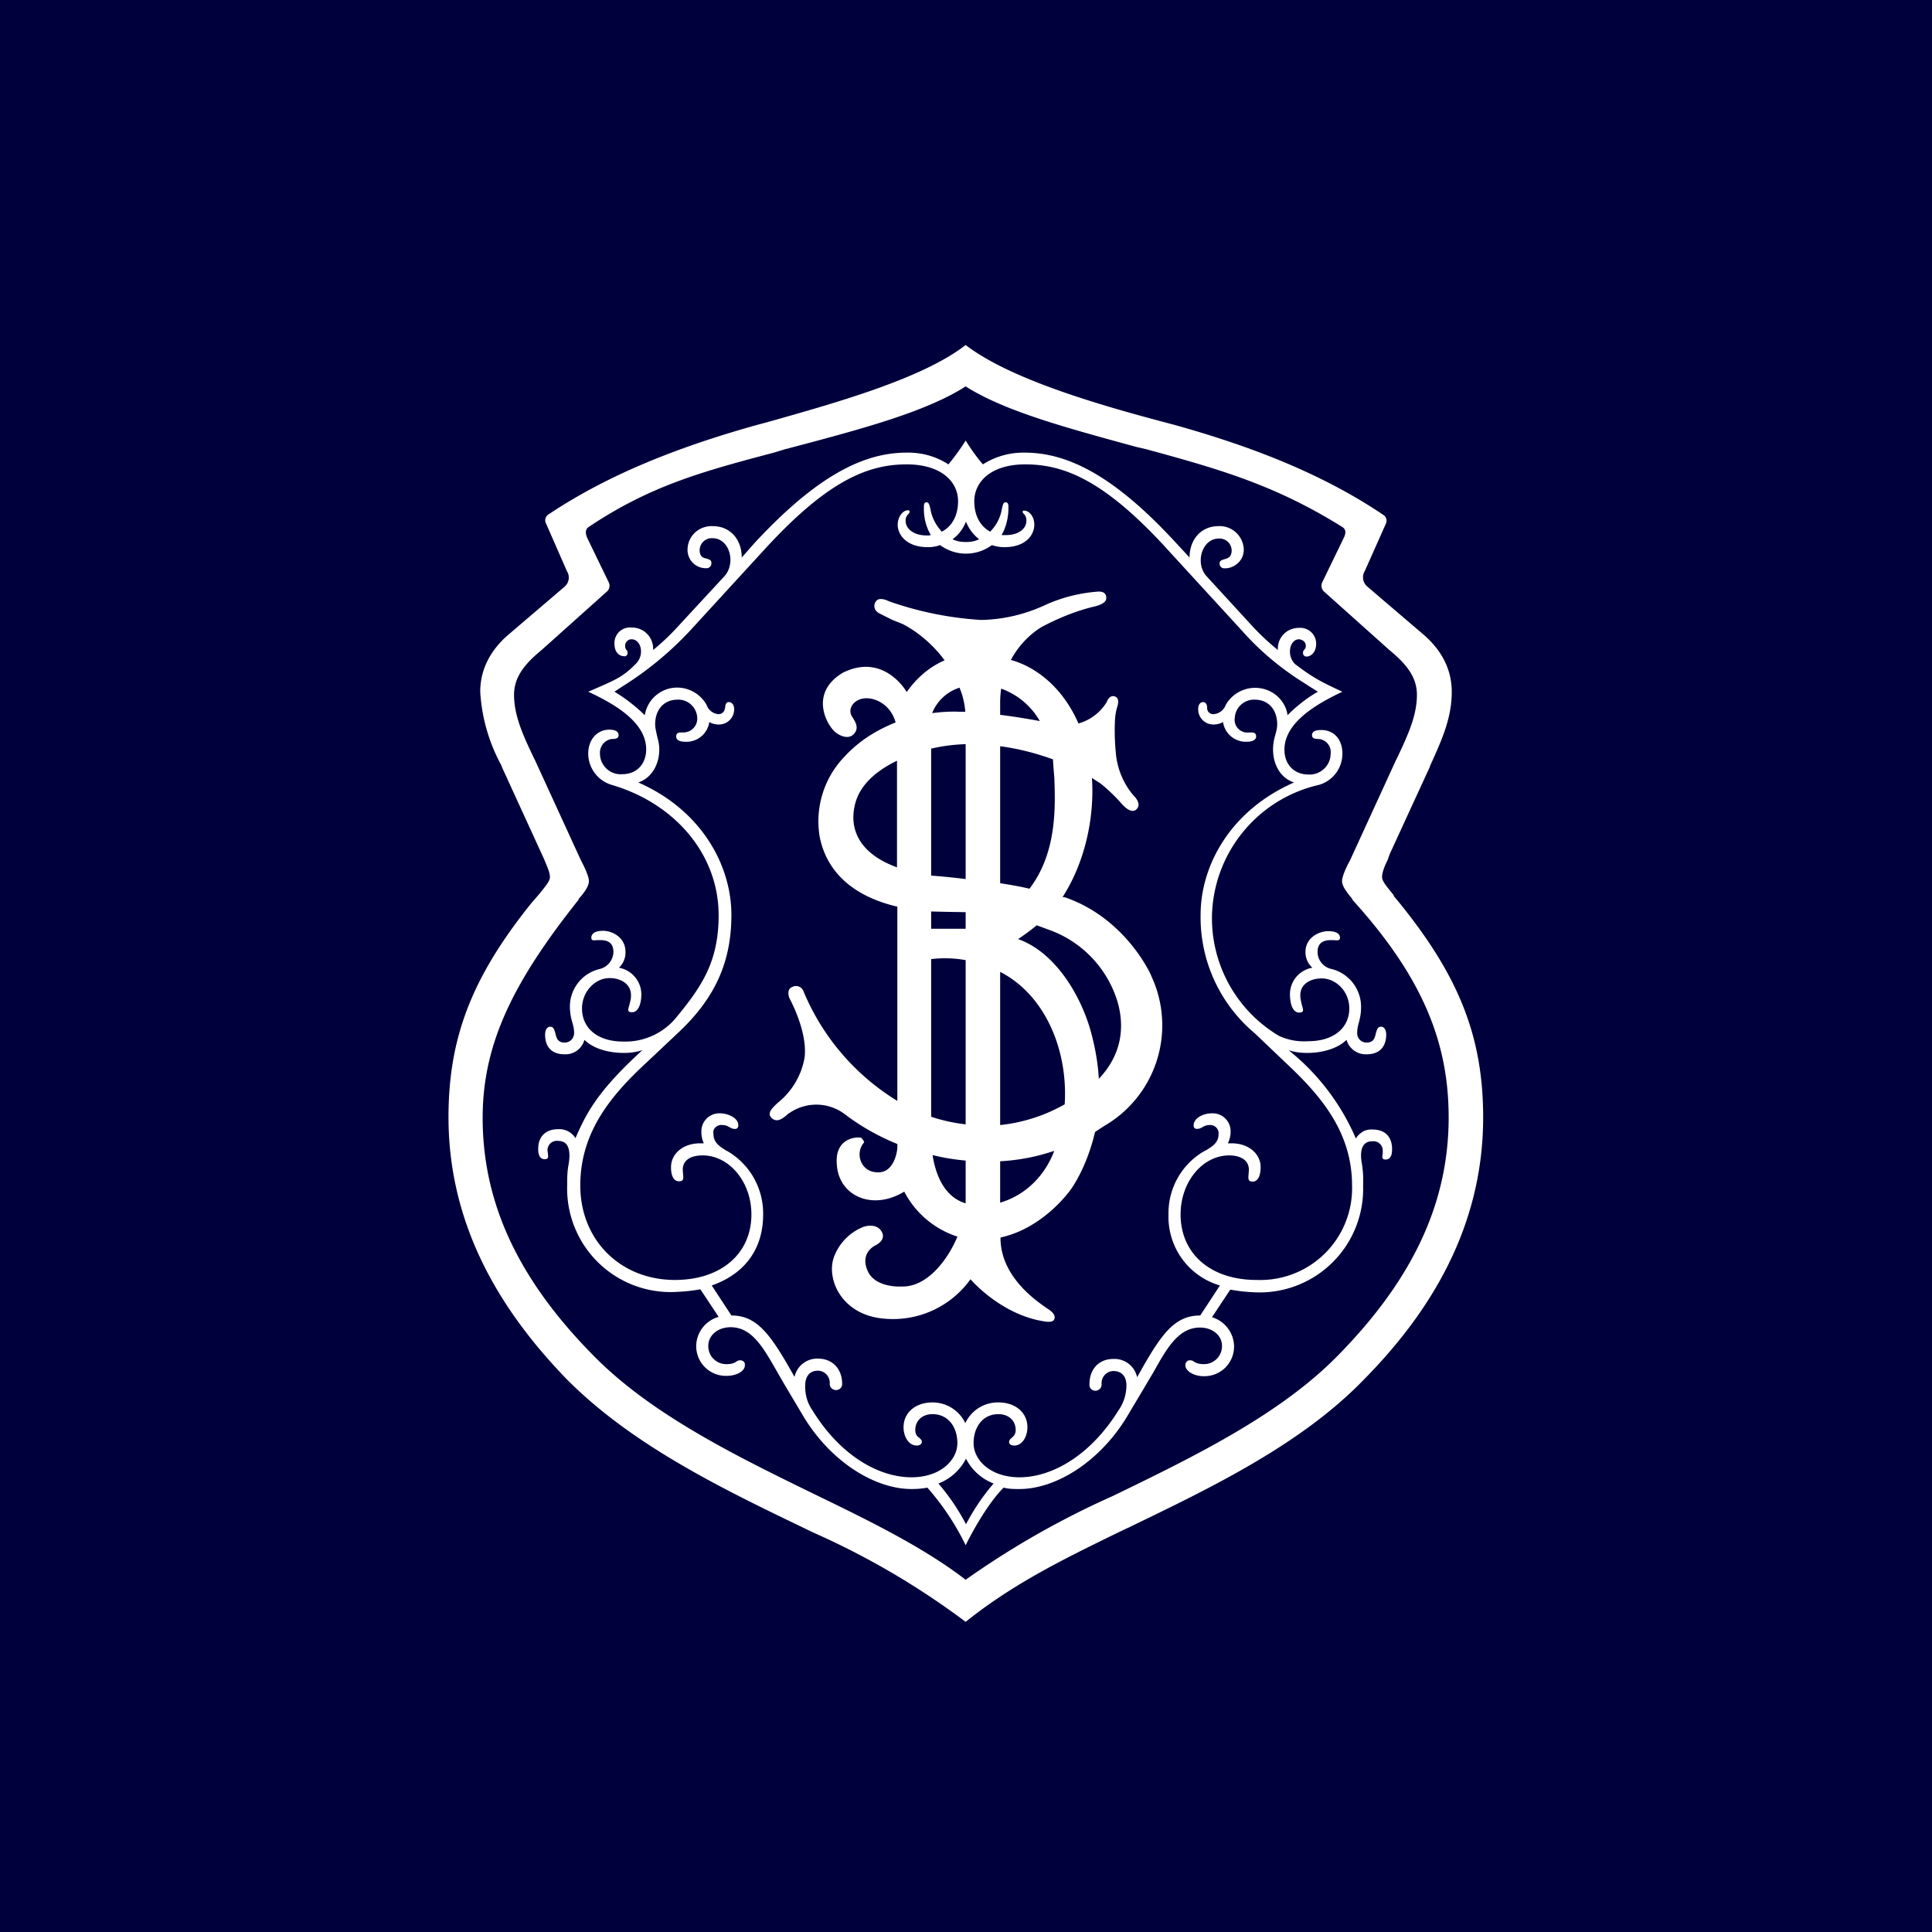 <svg xmlns="http://www.w3.org/2000/svg" width="56" height="56"><path fill="#00003C" d="M0 0h56v56H0z"/><path fill="#fff" fill-rule="evenodd" d="M34.22 35.2c0 1.14.87 1.9 2.2 1.9h.02a2.66 2.66 0 0 0 2.75-2.74c0-1.56-.92-2.62-1.95-3.58l-.87-.83a4.38 4.38 0 0 1-1.57-3.43c0-1.45.88-3.04 2.71-3.84-.38-.12-.61-.5-.61-.96 0-.16.03-.29.06-.4s.06-.21.06-.32c0-.45-.27-.72-.65-.72a.56.56 0 0 0-.58.53.37.37 0 0 0 .42.42c.12 0 .2 0 .2.12 0 .1-.12.15-.27.15a.67.67 0 0 1-.69-.57.56.56 0 0 1-.27.07.44.44 0 0 1-.45-.45c0-.08.03-.2.15-.2.07 0 .11.08.11.16a.18.18 0 0 0 .05.14.18.18 0 0 0 .14.05.41.41 0 0 0 .35-.27.98.98 0 0 1 1.46-.28c.18.15.3.35.33.58.26-.26.56-.5.88-.68l-.27-.17c-.2-.13-.4-.25-.6-.4a8 8 0 0 1-1.35-1.22l-2.1-2.29c-1.83-2.02-3.01-2.51-4.16-2.51-.99 0-1.48.5-1.48 1.07 0 .42.18.73.46.88.18-.18.3-.41.34-.66.04-.19.07-.19.11-.19.08 0 .08.08.08.16 0 .27-.06.55-.2.79h.12c.38 0 .6-.19.6-.41a.25.25 0 0 0-.07-.2c-.07-.07-.03-.1 0-.1.16 0 .3.18.3.41 0 .27-.22.65-.87.65q-.18 0-.36-.06a1.26 1.26 0 0 1-1.5 0c-.11.04-.23.06-.35.06-.65 0-.88-.38-.88-.65 0-.23.15-.42.3-.42.04 0 .08.04 0 .12a.24.24 0 0 0-.07.19c0 .22.23.42.6.42h.07l.06-.01a1.5 1.5 0 0 1-.2-.8c0-.07 0-.15.07-.15.04 0 .08 0 .12.2.04.24.16.47.33.65.29-.15.47-.46.47-.88 0-.58-.5-1.07-1.49-1.07-1.15 0-2.33.5-4.16 2.51l-2.1 2.29a9.7 9.7 0 0 1-2 1.65l-.21.14c.32.19.61.42.88.68a.95.95 0 0 1 .95-.8.98.98 0 0 1 .84.5.4.4 0 0 0 .34.27.18.18 0 0 0 .18-.12l.02-.07c0-.08.03-.16.1-.16.12 0 .16.12.16.2a.44.44 0 0 1-.46.45.56.56 0 0 1-.26-.07.67.67 0 0 1-.7.57c-.14 0-.26-.04-.26-.15 0-.12.08-.12.2-.12a.4.4 0 0 0 .41-.42.55.55 0 0 0-.57-.53c-.38 0-.65.27-.65.72 0 .1.03.2.05.31.03.12.07.25.07.41 0 .46-.24.84-.61.96 1.83.8 2.7 2.4 2.7 3.84 0 1.33-.45 2.4-1.56 3.43l-.88.83c-1.03.95-1.94 2.02-1.94 3.58 0 1.6 1.18 2.74 2.74 2.74 1.34 0 2.22-.76 2.22-1.9 0-.95-.65-1.71-1.41-1.71-.31 0-.58.11-.58.42l.01.13c.01.12.02.2-.12.2-.12 0-.23-.1-.23-.41 0-.38.34-.69.84-.69h.11a.8.8 0 0 1-.07-.34.52.52 0 0 1 .53-.53c.27 0 .54.15.54.34a.1.1 0 0 1-.03.09.1.1 0 0 1-.09.02c-.05 0-.08-.02-.12-.04-.06-.03-.11-.07-.22-.07a.24.24 0 0 0-.26.16.24.24 0 0 0 0 .1c0 .25.19.37.37.48l.04.02a2.09 2.09 0 0 1 1.03 1.83c0 1.07-.6 1.75-1.49 2.06l.57.87c.76 0 1.15.57 1.83 1.78a.67.67 0 0 1 .68-.53c.42 0 .7.3.7.73a.17.17 0 0 1-.16.18.18.18 0 0 1-.2-.18.35.35 0 0 0-.34-.38c-.26 0-.37.19-.37.42-.01.26.06.52.21.73.8 1.3 1.91 1.94 2.87 1.94.84 0 1.33-.5 1.33-.99 0-.46-.26-.84-.72-.84-.31 0-.5.2-.5.46 0 .13.06.19.12.23.04.04.07.06.07.11 0 .08-.08.11-.15.11-.23 0-.38-.26-.38-.53 0-.42.34-.72.84-.72a1.05 1.05 0 0 1 .95.6 1.04 1.04 0 0 1 .96-.6c.5 0 .84.3.84.72 0 .27-.15.53-.38.53-.08 0-.15-.03-.15-.1 0-.06.03-.08.07-.12.05-.04.12-.1.12-.23 0-.27-.2-.46-.5-.46-.46 0-.72.38-.72.84 0 .5.5.99 1.33.99.96 0 2.07-.65 2.87-1.94.15-.21.23-.47.23-.73 0-.22-.11-.41-.38-.41a.35.35 0 0 0-.34.37.18.18 0 0 1-.2.2.17.17 0 0 1-.15-.2c0-.42.27-.72.69-.72a.67.67 0 0 1 .69.53c.68-1.22 1.06-1.79 1.83-1.79l.57-.87a2.07 2.07 0 0 1-1.49-2.06 2.07 2.07 0 0 1 1.03-1.83l.04-.02.02-.01c.18-.11.36-.22.36-.46a.24.24 0 0 0-.26-.27c-.11 0-.17.04-.22.07-.04.02-.08.04-.13.04a.1.1 0 0 1-.1-.04.1.1 0 0 1-.01-.07c0-.19.26-.34.53-.34a.52.52 0 0 1 .54.53c0 .12-.03.24-.08.34h.11c.5 0 .84.31.84.69 0 .3-.11.42-.23.42-.14 0-.13-.09-.12-.21l.01-.13c0-.3-.27-.42-.57-.42-.77 0-1.41.76-1.41 1.71M27.2 43c.31.36.58.76.8 1.18.22-.42.49-.82.8-1.18a1.5 1.5 0 0 1-.8-.72 1.5 1.5 0 0 1-.8.72m.8-27.29c.13 0 .26-.02.38-.08a1.2 1.2 0 0 1-.38-.51c-.08.2-.21.38-.39.51.12.06.25.08.39.08M39.5 32.8a.55.55 0 0 1 .3-.06h-.02c.38 0 .57.22.57.57 0 .07 0 .3-.19.3-.11 0-.1-.08-.08-.17v-.1a.27.27 0 0 0-.3-.26c-.3 0-.38.26-.3.68.03.2.04.4.03.61a3 3 0 0 1-3.09 3.09 5 5 0 0 1-.76-.08l-.53.8a.9.9 0 0 1 .64.83.86.86 0 0 1-.88.88c-.3 0-.53-.16-.53-.31a.14.14 0 0 1 .1-.15h.05c.05 0 .07.02.1.04.05.03.12.07.28.07a.52.52 0 0 0 .53-.53c0-.3-.27-.53-.64-.53-.62 0-.96.6-1.35 1.3l-.22.37-.5.84c-.8 1.37-2.1 2.17-3.16 2.17-.16 0-.31 0-.46-.04-.46.46-.92 1.3-1.1 1.67a7.4 7.4 0 0 0-1.11-1.67c-.16.03-.3.04-.46.04-1.07 0-2.37-.8-3.17-2.17l-.5-.84-.22-.38c-.4-.7-.73-1.3-1.35-1.3-.38 0-.65.24-.65.54a.52.52 0 0 0 .54.53c.15 0 .22-.04.27-.07.03-.02.06-.04.1-.04a.14.14 0 0 1 .15.09v.06c0 .15-.22.3-.53.3a.86.86 0 0 1-.88-.87.89.89 0 0 1 .65-.84l-.53-.8c-.26.05-.51.07-.77.08a3 3 0 0 1-3.09-3.09c0-.2 0-.4.04-.6.07-.42 0-.69-.3-.69a.27.27 0 0 0-.31.27l.01.09c.01.09.03.17-.09.17-.19 0-.19-.23-.19-.3 0-.34.2-.57.58-.57a.55.55 0 0 1 .5.26c.3-.68.6-1.33 1.94-2.55a1.8 1.8 0 0 1-.53.08c-.42 0-.88-.11-1.15-.38a.57.57 0 0 1-.57.42c-.42 0-.57-.26-.57-.57 0-.11.04-.23.15-.23.1 0 .12.1.15.2.03.12.06.26.27.26a.27.27 0 0 0 .26-.2.3.3 0 0 0 .01-.1c0-.09-.02-.18-.05-.28a1.6 1.6 0 0 1-.07-.41 1.12 1.12 0 0 1 .85-1.14.52.52 0 0 0 .41-.5c0-.3-.22-.34-.37-.34h-.1c-.1.01-.17.02-.17-.07 0-.12.11-.2.34-.2.28 0 .65.2.65.61a.6.6 0 0 1-.19.46.79.79 0 0 1 .65.76c0 .27-.08.53-.27.53-.14 0-.12-.07-.08-.2.02-.08.05-.18.05-.29 0-.34-.31-.5-.62-.5-.42 0-.8.39-.8.88 0 .58.46.96 1.19.96a1.91 1.91 0 0 0 1.51-.66c.76-.92 1.26-1.64 1.26-3 0-1.76-1.26-3.24-3.1-3.78a.95.95 0 0 1-.68-.91c0-.38.24-.69.61-.69.15 0 .27.04.27.16 0 .11-.12.11-.2.11a.4.4 0 0 0-.34.42.6.6 0 0 0 .65.6c.42 0 .69-.3.69-.72 0-.8-.95-1.33-1.68-1.67l.37-.16c.4-.18.65-.28 1-.64a.5.5 0 0 0 .16-.37c0-.2-.12-.35-.27-.35a.18.18 0 0 0-.14.06.18.18 0 0 0-.05.13c0 .07.02.1.04.12s.03.04.03.07a.1.1 0 0 1-.06.11.1.1 0 0 1-.05 0c-.08 0-.27-.06-.27-.37a.45.45 0 0 1 .5-.46.61.61 0 0 1 .62.65c.3-.24.57-.51.83-.8L21 16.7c.34-.38.15-1.1-.35-1.1a.35.35 0 0 0-.3.14.35.35 0 0 0-.07.2c0 .2.1.23.2.25.08.03.14.04.14.13a.14.14 0 0 1-.15.15.53.53 0 0 1-.54-.57.68.68 0 0 1 .46-.61.7.7 0 0 1 .27-.04c.5 0 .84.38.84.91l.37-.42c1.69-1.82 3.06-2.62 4.4-2.62.43-.01.85.1 1.22.34.18-.22.35-.45.5-.69.15.24.31.47.5.69.36-.23.79-.35 1.22-.34 1.34 0 2.71.8 4.39 2.63l.38.41c0-.53.34-.91.84-.91a.7.7 0 0 1 .73.65.52.52 0 0 1-.23.47.53.53 0 0 1-.37.1.14.14 0 0 1-.1-.14c0-.08.07-.1.14-.12.1-.03.21-.06.21-.26a.35.35 0 0 0-.37-.34c-.5 0-.7.73-.35 1.1l1.22 1.33c.26.29.54.56.84.8a.6.6 0 0 1 .61-.64.46.46 0 0 1 .5.45c0 .3-.19.38-.27.38a.1.1 0 0 1-.11-.12c0-.03.01-.05.03-.07.02-.03.05-.05.05-.12a.18.18 0 0 0-.12-.17.2.2 0 0 0-.08-.02c-.15 0-.26.16-.26.35a.5.5 0 0 0 .15.37c.5.38.72.5 1.37.8-.72.34-1.68.88-1.68 1.68 0 .42.27.72.7.72a.61.61 0 0 0 .64-.61.38.38 0 0 0-.34-.42c-.08 0-.2 0-.2-.11 0-.12.12-.15.27-.15.39 0 .61.3.61.68a.94.94 0 0 1-.68.91 3.99 3.99 0 0 0-3.1 3.77 3.97 3.97 0 0 0 1.95 3.51q.405.18.84.15c.73 0 1.19-.38 1.19-.95 0-.5-.39-.87-.8-.87-.31 0-.62.15-.62.49 0 .11.03.21.05.3.04.12.06.2-.08.2-.2 0-.27-.27-.27-.54a.78.78 0 0 1 .65-.76.6.6 0 0 1-.2-.46c0-.41.39-.6.66-.6.22 0 .34.07.34.19 0 .09-.08.08-.18.07h-.09c-.15 0-.38.04-.38.34a.51.51 0 0 0 .42.5 1.13 1.13 0 0 1 .84 1.14c0 .15-.03.28-.06.4-.03.1-.05.2-.05.29a.27.27 0 0 0 .27.3c.21 0 .24-.14.27-.27.03-.1.05-.19.15-.19.11 0 .15.12.15.23 0 .3-.15.57-.57.57a.58.58 0 0 1-.58-.42c-.26.26-.72.38-1.14.38-.18 0-.36-.02-.54-.08A6.6 6.6 0 0 1 39.3 33a.55.55 0 0 1 .21-.2Zm-7.24 10.56c2.37-1.15 4.85-2.36 6.53-4.08 2.13-2.17 3.2-4.38 3.2-6.89 0-2.13-.72-4.03-2.79-6.31v-.02c-.15-.18-.3-.37-.3-.52s.15-.46.23-.6l1.33-2.9.06-.12c.28-.6.55-1.17.55-1.78 0-.54-.34-.92-.8-1.3l-1.9-1.7a.23.23 0 0 1-.04-.27l.61-1.26c.08-.15.08-.27-.04-.34-1.9-1.18-3.43-1.64-5.68-2.25l-.3-.07c-2.01-.55-3.8-1.03-4.93-1.75-1.14.73-2.96 1.22-5 1.76l-.23.06-.33.1c-2.08.55-3.58.96-5.36 2.15-.11.07-.11.19-.04.34l.61 1.26a.23.23 0 0 1-.03.26l-1.91 1.71c-.46.38-.8.76-.8 1.3 0 .61.27 1.19.56 1.8l.05.1 1.33 2.9c.08.15.23.45.23.6s-.14.34-.3.52v.02c-1.91 2.4-2.78 4.19-2.78 6.32 0 2.5 1.06 4.71 3.2 6.88 1.68 1.72 4.16 2.93 6.52 4.08 1.57.76 3.1 1.52 4.28 2.43a25 25 0 0 1 4.27-2.43m8.13-17.4.19.23c1.72 2.13 2.41 3.88 2.41 6.2 0 3.24-1.6 5.71-3.44 7.58-1.8 1.87-4.38 3.12-6.72 4.25l-.1.05-.07.03-.25.12c-1.47.72-3 1.45-4.42 2.59a22.6 22.6 0 0 0-4.42-2.59l-.31-.15c-2.37-1.14-4.96-2.4-6.84-4.3C14.6 38.09 13 35.62 13 32.38c0-2.32.69-4.07 2.4-6.2l.2-.23c.22-.27.34-.41.34-.53 0-.13-.08-.3-.17-.52l-.06-.13-1.15-2.51-.03-.08a5.05 5.05 0 0 1-.61-2.13c0-.57.23-1.14.8-1.64l1.64-1.4a.35.35 0 0 0 .07-.46l-.6-1.37a.2.2 0 0 1 .07-.27c1.87-1.25 4-2.02 6.03-2.59l.3-.08c1.98-.56 4.5-1.26 5.76-2.24 1.34 1.03 4.05 1.79 6.07 2.32 2.03.57 4.16 1.34 6.03 2.6a.2.2 0 0 1 .08.26l-.61 1.37a.35.35 0 0 0 .07.45l1.65 1.41c.57.5.8 1.07.8 1.64 0 .77-.29 1.4-.62 2.13l-.03.08-1.15 2.5-.06.17c-.1.2-.16.37-.16.49s.12.26.34.53Zm-10.64 8.51c.35-.27.63-.65.8-1.09v-.02q-.75.255-1.56.3v1.2c.27-.08.53-.21.76-.39m-2 1.38c-.31.73-.9 1.44-1.58 1.44 0 0-.75.06-1-.41-.28-.56.2-.78.2-.78s.34-.15.18-.41-.52-.13-.52-.13a1.5 1.5 0 0 0-.84.83c-.27.64.18 1.72 1.42 1.83a2.76 2.76 0 0 0 2.52-1.14s.9 1.06 2.2 1.23c0 0 .16.02.21-.04.05-.07.06-.18-.15-.32l-.06-.04C30.03 37.7 29 37 29 35.88v-.01c1.28-.28 2.05-1.41 2.05-1.41s.45-.61.69-1.65l.26-.17a3.37 3.37 0 0 0 1.38-4.33l-.02-.05s-.72-1.64-2.49-2.25L30.8 26c.64-.99.93-2.29.85-3.45l.25.16c.2.16.4.35.58.55 0 0 .29.38.47.19.16-.17-.11-.41-.11-.41a2.2 2.2 0 0 1-.5-1.25 6.4 6.4 0 0 1-.02-.95c.01-.12.03-.25.07-.37.03-.1.05-.26-.1-.29-.12-.02-.18.1-.2.14v.01a1.4 1.4 0 0 1-.83.64c-.66-1.5-1.81-1.8-1.96-1.84.2-.37.48-.69.85-.93l.03-.02c.49-.26 1-.47 1.54-.6 0 0 .3-.06.34-.2.03-.16-.06-.25-.26-.23a4.5 4.5 0 0 0-1.49.38 4.6 4.6 0 0 1-1.87.44 9.9 9.9 0 0 1-2.67-.54c-.1-.05-.25-.1-.34-.04a.22.22 0 0 0-.06.28c.02.04.06.07.1.1l.4.2.3.12c.44.23.88.6 1.21 1.05-.37.16-.76.44-1.1.92-.01-.03-.67-1.15-1.85-.56-1.02.61-.43 1.59-.18 1.75 0 0 .33.25.52 0 .13-.16.02-.33-.06-.46l-.02-.03c-.14-.25.1-.53.44-.52.24 0 .68.17.83.7-.5.2-1.03.5-1.48.99a2.7 2.7 0 0 0-.72 2.33c.23 1.14 1.13 1.76 2.25 2.02v5.63a6.76 6.76 0 0 1-2.73-3.2.23.23 0 0 0-.32-.1c-.18.07-.08.32-.08.32s.54.97.44 1.73c-.09.51-.36.97-.77 1.3-.15.14-.33.3-.19.44s.3.06.5-.13h.01a1.37 1.37 0 0 1 1.61.02c.47.36.99.65 1.53.87v.1c0 .1-.09.74-.57.72-.5 0-.67-.57-.39-.87a.3.3 0 0 0-.09-.13c-.05-.03-.8-.05-.7.82.08.87 1.03 1.3 1.95.74a2.66 2.66 0 0 0 1.56 1.31Zm.24-.97c-.66-.2-.88-.9-.96-1.4.31.08.64.13.96.16zm1-2.27a4.8 4.8 0 0 0 1.87-.6c.1-1.52-.53-3.15-1.87-3.84zm-1-4.76v4.74a5 5 0 0 1-1-.22V27.8c.34-.04.67-.03 1 .03Zm0-1.4v.47h-1v-.5l.43.01.57.01Zm1-.85c.32.05.6.1.85.16.8-1.05.75-2.38.72-3.22a24 24 0 0 1-.04-.53c-.5-.18-1-.31-1.53-.38zm-1-4.02v3.9a19 19 0 0 0-1-.1V21.7a5 5 0 0 1 1-.13Zm1-.86c.33.04.71.1 1.15.18a2.12 2.12 0 0 0-1.12-.94c-.02.13-.03.27-.03.4zm-1.18-.79c.1.23.15.47.17.7h-.2s-.3-.02-.76.04c.06-.16.27-.57.8-.74Zm2.7 7.06-.46-.17c-.18.15-.36.28-.54.4 1.13.4 1.9 1.76 2.16 2.88q.15.615.18 1.17c.72-.76.73-1.59.54-2.24a3.2 3.2 0 0 0-1.88-2.04M26 22.04v3.1c-1.05-.38-1.43-1.08-1.2-1.89.16-.54.64-.93 1.2-1.2Z"/></svg>